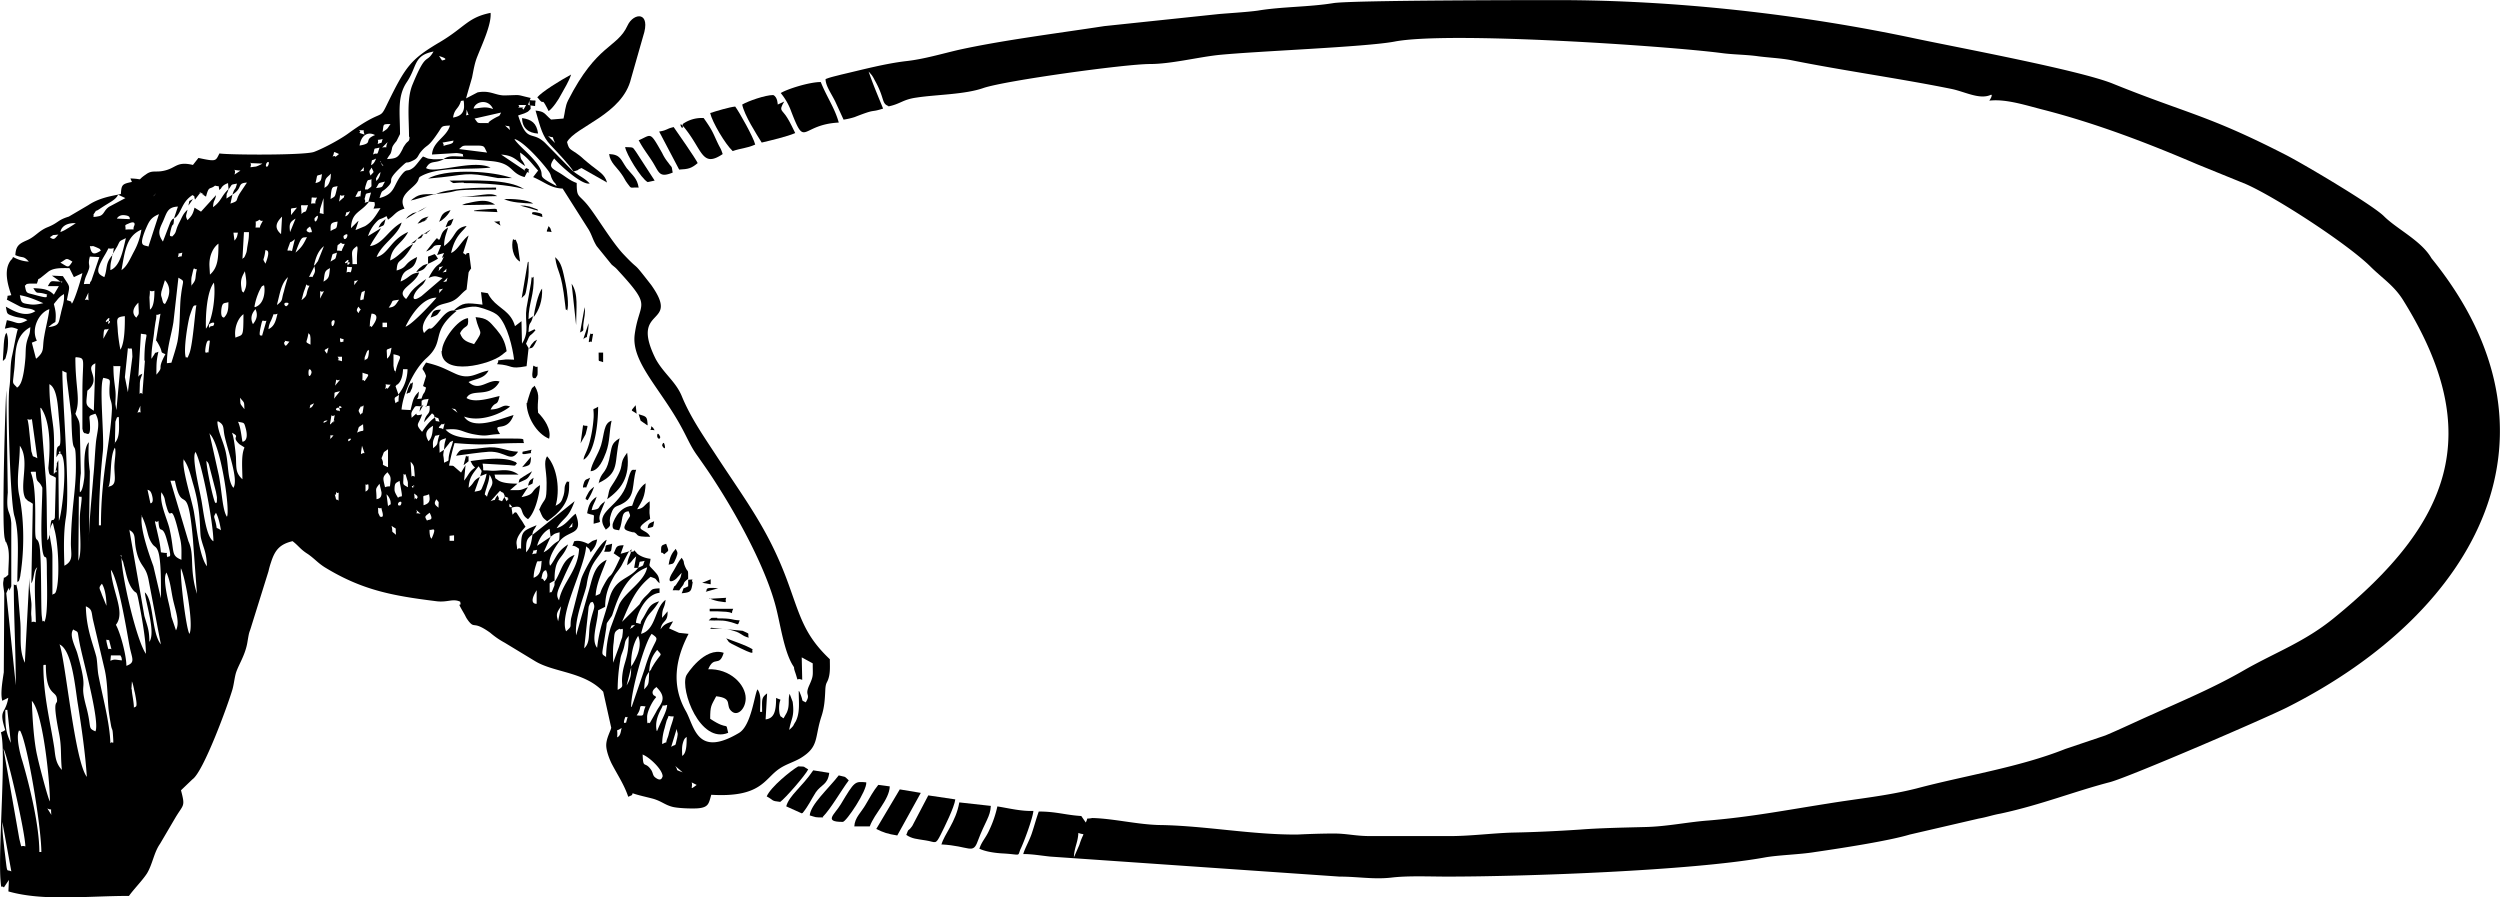 <svg id="图层_1" data-name="图层 1" xmlns="http://www.w3.org/2000/svg" viewBox="0 0 1958.7 703.14"><defs><style>.cls-1{fill-rule:evenodd;}</style></defs><g id="Layer_1"><path class="cls-1" d="M16.13,1242.68l7.05,38.8c-4.31-2.35-2.74,3.92-5.49-17.64C16.91,1255.61,16.13,1251.69,16.13,1242.68Zm35.27-10.59c4.31,2.36,2.35-2,3.14,5.1Zm504.81-20.38,3.92,2C553.86,1218.38,557.39,1215.63,556.21,1211.71Zm-12.93-12.93,5.88,5.09C542.1,1201.13,546.41,1203.09,543.28,1198.78Zm-25.87-9c5.1,1.57,16.07,11.76,16.07,17.25-.39.39-.78,4.7-5.88.78-2-1.56-1.57-3.52-3.13-5.88-5.1-7.44-6.28,0-6.67-12.15Zm-500.5-4.7c3.53,5.88,17.25,66.63,17.25,76.82-4.32-1.57-2.36,3.14-4.71-5.88l-12.54-71.33Zm531.86,5.88c0-3.13-.4-6.27.39-9.41,1.17-4.7,2.35-4.7,3.13-5.48C552.29,1181.53,552.29,1189,548.77,1190.94ZM29.06,1171c1.18,1.18.39-2,2.74,4.31,6.27,18.82,14.9,74.08,14.9,90.93H45.13c0-20.38-7.45-51.34-13.33-71.33-1.56-4.7-5.09-18.42-2.74-23.52Zm511.08,12.94,4.31-14.11c.79,4.7,1.18,2.35.4,7C542.89,1184.67,544.45,1181.14,540.14,1183.89Zm-42.33-7.45c.79-8.62-2-3.53,3.53-7.45C500.56,1172.13,500.56,1175.26,497.81,1176.44ZM18.48,1154.88h1.57l2.74,25.87C18.48,1171.74,18.48,1167,18.48,1154.88Zm20.77-7.05c9.41,10.19,14.5,68.59,14.11,78.78-1.57-2.35-9-31-9.8-35.28C40.82,1180,39.64,1160.76,39.25,1147.83Zm493.84,33.7a41.94,41.94,0,0,1,2-12.54c0-.39,1.57-5.88,1.57-5.88,2.74-5.48-.4-2.74,5.48-3.13-.78,4.31-2.35,7.44-3.13,11-.79,2.35-.79,3.53-1.57,5.49-2.74,7,1.18,2-3.92,5.09Zm-28.22-16.46c-.39-.78-2.74,2-1.18-3.13,1.57-3.92-1.17-.39,2.36-1.57l-1.18,4.31Zm23.91,6.27c-1.18-6.27.39-11,3.13-16.46,3.53-6.27-.78-2,5.1-3.92-.39,5.49-3.92,10.59-7.84,20.38Zm-15.68-12.15c5.09-7,0-7.83,7-7C517,1158.8,520.55,1160,513.1,1159.19Zm15.29-22.34c9.79,9.41,2.74,13.72,0,19.6l-5.1,9c-1.18-2-2,3.53-2-5.09,0-3.92,3.92-12.15,7.06-15.29-.4-.39-.79-1.56-1.18-1.17,0,.39-4.31-2.75,1.18-6.66Zm-411.14,2,.39-6.27c1.17,2.75,1.57,6.27,2.35,9,2.74,13.71.39,9.8-.78,11.75,0-5.09-2-12.93-1.57-14.5Zm-68.59-19.2h1.56c0,24.3,7.84,20,8.63,26.26,1.17,7.05-4.31-3.14,1.56,26.65,2.36,11.37,1.18,17.64,2.36,29.39-4.71-5.09-5.1-10.19-5.88-16.85-3.14-20.77-8.63-41.15-8.63-65.06Zm474.24,5.49c-.39,9.79,0,9.4-3.92,13.71C519.37,1133.33,519.37,1129.41,522.9,1125.1Zm-14.11-3.53c0,5.88-.39,9-3.53,14.11Zm-408-5.1.4-4.31h7.44c1.18,2.35.79,1.18,1.18,3.92C104.7,1115.69,104.31,1114.91,100.78,1116.47Zm422.12,8.63c.39-7.45,2-12.15,6.27-17.25,3.92,4.7,3.53,2.35-.78,8.62a42.57,42.57,0,0,0-2.75,4.31,6.67,6.67,0,0,0-1.17,2.36Zm-24.69,13.71a139.78,139.78,0,0,1,2-22.73c.39-3.92,1.56-5.49,2.74-9.41,1.57-5.87.39-5.09,3.92-9.79,0,18.42-3.92,19.59-5.1,31.74-.78,8.23,2,7.45-3.52,10.59Zm-437.4-35.27c10.19,4.31,12.54,35.67,14.5,47,2.74,17.25,5.88,38.8,7,56.83-9.8-12.93-16.85-93.28-21.55-104.25Zm38.8-3.92,2,7.84c-2.35-1.57-2,2-3.14-2.75-2-7.83,0-3.52,1.18-4.7Zm409.18,52.91c-.39-11.76,10.58-50.56,16.07-57.22,7.84,5.49,2,2-5.49,27.43l-10.19,29.79Zm0-31.35c-.39-9.41,1.57-18.42,5.49-24.3,3.13,7.44-.4,15.67-4.32,22.34l-1.56,2ZM494.68,1118c0-5.09-.39-10.58.39-15.68.78-7.44,0-8.62,4.7-11,1.57,2,3.53-3.92,2,6.66,0,0-2,5.49-2.35,7.06ZM71.39,1091.78c5.88,3.53,2.35-1.17,6.66,17.25,2.75,12.15,14.5,56,11,62.71-6.27-2.75-2.75-2.36-7.06-18.82-6.27-23.12,2.35-8.62-7-41.93-1.18-4.71-7.06-14.9-3.14-19.21Zm436.61-.39c2-3.92,0-2,3.92-3.14l-2.35,2.36c-.39,0-1.17.39-1.17.78Zm-56.43-5.88c-1.18-4.7-2-5.88,2.35-11.76Zm-370-11.76c5.09,2.35,4.31,4.31,5.49,10.19l9.4,40c2,9.41,2,19.2,2.75,29,.39,4.31,1.17,9,2,13.72s1.17,2,1.56,7.45c.79,11.36,0,3.92-2,7.05-.39-16.07-6.27-37.23-9.4-53.69-.79-4.71-.79-10.19-1.57-14.11-2.74-10.58-7.84-21.95-8.23-39.2ZM472,1106.67l3.52-32.53c2-5.48,2-2.74,3.14-3.92,2.74,4.71.39,4.71-2,16.86C475.08,1095.31,477,1102,472,1106.67Zm-37.24-45.46v10.58S427.66,1072.58,434.71,1061.21Zm-340.59-5.1c2.74,4.32,3.53,12.15,3.53,17.25l-3.53-8.62C92.55,1059.64,91,1059.64,94.12,1056.11Zm354.7-2.35c-.39,2.35.39,2.75-.78,5.1-2.35,6.27-1.57,2.74-3.14,4.31v-7.45l3.53-2ZM156.05,1044c3.52,7.06,10.19,44.69,6.66,51.35C160,1091,155.26,1050.63,156.05,1044Zm-11.37,3.14c3.53,8.23,3.53,14.5,5.49,22.73s5.09,16.86,2,22.73L148.6,1082c-.78-4.7-1.18-7-2.35-11.76-1.18-5.09-4.31-19.2-1.57-22.73Zm-43.5-2c5.88,7.45,12.54,48.6,14.5,59.18s5.09,13.33-2.35,16.07c0-8.23-4.71-25.87-8.23-32.14,7.83-9.79-3.14-26.26-3.92-43.5Zm339.41,8.62c-2.35-4.31-2.74,1.57-1.57-4.31.79-3.92,2.75-3.92,3.14-3.92,1.18,2.75,2,5.88-1.57,8.63Zm49,60c-4.7-3.53-3.92.39-.78-20,1.57-9-.39-4.7,3.53-10.58,1.57-2.35,1.17-1.18,2.35-4.7,4.31-13.33,11-29.4,26.65-35.28-2,11.37-17.64,19.6-22,29.4l-6.66,18a83.55,83.55,0,0,0-3.53,22.73Zm-57.22-62.32a31.41,31.41,0,0,1,1.18-7.84c2.35-7.84,1.17-3.92,5.09-5.48C438.24,1044.75,437.85,1049.45,432.36,1051.41Zm-323.74-17.64c.39.4.39.79.79,1.57a10.3,10.3,0,0,0,1.17,3.14c.39.78.79,3.53,1.18,4.31,1.57,6.27,2.74,12.93,6.66,18,2.74,3.53,2.74,0,4.31,7.84,2.35,11.75,5.88,31,5.88,42.33-7.45-10.59-19.6-62.71-19.2-77.22Zm405.66,9.8c2-6.66-.4-3.92,5.09-5.48C517.41,1042.79,519.37,1041.22,514.28,1043.57Zm0,0c-7.06,9.41-18.43,7.84-22.74,24.69-3.52,13.33-7.84,23.13-9.4,38-5.1-6.27.39-19.2.78-29.39l5.49-2.75c0-10.58,3.53-18,7.44-24.69,2.36-3.53,4.71-5.88,6.28-9.4l4.31-8.24a18.15,18.15,0,0,1,2.74-2.74c-1.18,5.88-2.74,5.49-3.53,12.54,4.31-3.13,3.14-3.52,7.06-7l-1.57,9h3.14Zm-79.18-14.11c-1.17,4.71.4,2-3.91,3.53C433.54,1028.29,430,1031,435.1,1029.46Zm-319.81-15.67c7,3.52,2.74,7.44,7,20.77,3.14,9,6.66,8.23,8.62,19.6l9.41,49.38c-7.45-9.41-5.49-34.49-12.54-40.76.78,9,8.62,31.35,3.53,38.8,0-9.41-1.57-12.15-3.92-20.38l-11.76-67.41Zm-59.58-5.49,1.18,5.09c2.74,9,4.31,34.1,2,45.86-1.18,5.88-2,3.92-3.53,5.49V1035c0-11.76-4.7-18.42,0-26.26Zm375.87,9c-1.18,7.06-1.57,10.19-5.1,14.11C426.48,1022.8,426.48,1021.23,431.58,1017.31Zm-65.06,1.18,3.52-.39v4.31h-3.52Zm79.17.78c3.13-2.35,2.35-2.35,7.05-3.52-.39,8.62.39,5.09-4.7,9.4-2.74,2.35-3.92,4.31-7.84,6.27Zm0,0-10.59,7.06c1.57-5.88,5.1-11,9.8-13.33Zm-93.28,1.57a5.4,5.4,0,0,1-.79-1.17c0,.39-.39-.79-.39-1.18a19.15,19.15,0,0,1-.39-4.7C352.8,1014.57,357.11,1010.26,352.41,1020.84Zm-214-14.11c.78,12.15,2.74,1.57,6.27,13.72,5.1,18,2.35,12.93.78,14.89-2-5.48,3.14-2.35-5.09-3.92a88.08,88.08,0,0,0-2-12.15C134.1,1000.07,135.67,1010.26,138.41,1006.73Zm182.64,3.92c4.7,3.53,2.75,0,3.53,7.06C319.88,1013.79,322.62,1016.92,321.05,1010.65Zm141.88-2.35c-.78,4.7.79,2.35-3.13,4.31Zm-337.85-5.88c5.1,9.8,4.32,16.46,8.23,21.95,2,3.13,3.14,2,4.71,5.88,2.74,7,2.35,27.82,2.35,37.23l-5.88-25.08c-1.18-3.53-11.37-29.79-9-40Zm58.4-2c2,3.53,3.14,9,3.92,13.72-5.09-3.53-2.35.78-4.31-6.66C181.91,1002.81,181.52,1004,183.48,1000.46Zm165.4,6.27c-2-3.53-2-3.13,2-6.27C354.76,1007.52,349.66,1005.16,348.88,1006.73Zm-8.62-8.62,3.52,3.13C336.34,1000.07,343,1002,340.26,998.11Zm-29.79-1.57c3.53,1.57,2-2,3.13,2.35,2,6.67-1.17,4.31-1.56,4.71C310.08,999.28,310.86,1002,310.47,996.54ZM75.7,1038.09l.39-50.56c2,2,3.14-4.31,1.18,11C75.7,1010.65,79.23,1030.25,75.7,1038.09Zm339.81-42.33c-2.75,1.56-2-2.75-2.35,1.17l.39-3.52Zm-97.2-.39L317.13,986a10.63,10.63,0,0,1,3.14,5.49C320.66,995.37,320.27,993,318.31,995.37Zm38-5.49c2.35,3.53,1.56.39,1.56,6.66C356.33,995,353.19,993.8,356.33,989.88Zm-28.22,4.7c-2.75,1.18-2.36-2.35-.4-2.74S328.5,994.19,328.11,994.58ZM140.76,984.39c3.53,5.49,2,4.7,3.92,11,4.31,15.28,2.74-9.41,10.58,24.69,1.57,6.27,1.18,10.58,1.18,17.24-8.62-3.53-5.1-5.88-9.41-24.69C145.07,1004.77,139.19,993,140.76,984.39Zm268.48,3.14,3.13,1.17c-2,5.88,2.75-3.53-1.17,2.75Zm-63.1,7.05c0-10.19-1.57-5.88,4.31-8.62C351.23,990.27,351.62,993,346.14,994.58Zm-7.06-9,2,1.56c.78,2,.39.79-.39,2.75-.39-.39-1.18-1.18-1.18-.79-.39,3.14-.39-2.74-.78-3.52Zm-209.29-3.14c.78.39,2.35,0,3.52,3.92,2,7.06-1.17,6.66-1.17,6.66l-2.35-11Zm179.5,7.06c0-8.63-1.56-6.67,2.36-11.76l1.56,6.66c.39,5.49-3.52,5.1-3.92,5.49ZM277.55,984c2.74,3.53,2-4.31,2,7-2-2-1.57.79-2.36-2.74-1.56-5.49.79,1.57.4-4.7Zm132.08,3.92-2,3.53c-5.88-2.36-.39.78-3.53-4.71-4.7,6.67.79,2-5.49,4.71l7.45-8.23c2.75,2.74,2-.4,3.92,4.7Zm-86.23-5.49c0-5.88,1.18-5.09,3.92-7,3.14,17.24,2,10.19-1.17,13.32C325,986.74,323.4,984.39,323.4,982.43ZM300.67,984v-5.88c1.57,1.57,2.35-2.35,2.35,2.74C303,983.22,300.67,983.61,300.67,984Zm37.23-5.1,1.57.79C334,978.51,339.47,983.22,337.9,978.9Zm-190.08-3.52h3.52c5.88,28.61,9.8-3.14,14.11,45.85l3.14,42.72c-6.27-20.38-1.57-30.18-6.66-41.15Zm182.64-5.49c2.35,2.74.39-3.53,2.74,4.31,1.18,3.53.39,2.74.79,6.27C328.89,977.73,330.46,978.9,330.46,969.89Zm-12.54-1.18c1.17,2,2.74,2.75,2.35,6.67-.79,7,.39,3.13-4.31,5.09C314.39,973.42,313.6,972.63,317.92,968.71Zm77.6,18.82c-1.18-2-2.35.78,0-6.67,1.18-4.31,1.57-3.92,2.35-10.19,5.1,8.63,0,8.23-2,17.25Zm-5.1-15.68,5.1-2a38,38,0,0,1-2.35,8.23c-2.35,5.49-1.18,4.7-7.06,5.88ZM38.86,968.32h3.53c.39,10.19,2,5.49,5.09,12.54,0,11-2.35,45.47,1.18,53.31,1.56,3.13,2.35-3.14,2.35,11.75,0,9.8,1.17,34.89-2,40-2.35-3.13-.79,4.71-2-4.7-.78-6.27,0-48.21-2-56-1.57-6.66-3.14,0-3.14-12.54,0-9.8.79-34.1-3.52-43.9ZM336,960.48c1.56,1.57,2.74,3.14,2.74,5.1,1.17,11.36,0,3.92-2,6.66Zm54.47,11.76c-6.27,3.53-3.92,4.31-9,8.62.39-8.23,3.53-11.36,7.84-16.85C392.38,969.11,392,966.36,390.42,972.24ZM176,959.7c.78,1.17,1.17.78,2,3.13L183.48,984l.79,4.31c0,7.45-.4,2.74-1.18,4.7C181.13,989.88,176,964.79,176,959.7Zm-18-1.18c3.92,4.71,5.88,13.33,7.44,18.82,6.67,21.94,5.1,36.84,6.27,42.72,2,8.62,4.32,10.58,4.71,22.34-5.88-7.84-7.84-28.61-10.19-42.72-1.57-9-10.19-35.67-7.84-41.55Zm155.2-.78c2.75-6.27.39-3.53,5.1-7.06v14.11C311.25,961.66,316.35,964,313.21,957.74Zm-145.8-5.1c5.49,9.8,14.11,56.83,14.11,70.16-6.27-3.53-8.23-27.83-9.8-34.1-.78-5.09-7.44-31.74-4.31-35.66Zm130.52-4.7,2,5.88C297.14,953,296.36,958.13,297.93,947.94ZM99.22,980.47c2.74-5.88.78-23.91,5.09-31,1.18,3.13-.39,10.19-.39,15.28,0,8.23,2.35,14.51-5.1,15.29Zm263-29.39,3.14-3.92c2.35-2.75.39-1.57,3.92-3.14-.78,3.92-1.57,4.7-2.74,9.41-2,7.84,1.17,5.09-4.32,7.84-.39-7.84-1.17-3.53,0-10.59Zm0,0-3.52,2.35c0-9.41-1.57-9.41,5.09-11.37-1.17,4.31-1.17,3.53-1.57,8.62Zm-74.85-8.23c0-.4,1.56-.4,1.56-.4h.39C289.7,942.85,286.17,946.37,287.35,942.85ZM178,938.14c9,6.27,16.85,60.75,14.1,65.46-3.52-5.1-3.91-19.6-6.27-32.14l-7.44-33.32Zm175.58,11.37c0-2.35-.39-3.92.39-6.27,2-4.71.4-2.35,4.71-3.92-2.75,7.45,0,6.66-5.1,10.58Zm-80.74-6.66c1.18-5.1-1.17-2.36,2.75-3.14l-1.18,1.57-.78.78a2.89,2.89,0,0,0-1.18,1.18ZM196,937.75c7.45,3.92-1.17,2.35,5.88,9l3.14,2s.78.4.78.79c-2.74,5.88-1.57,16.85-1.57,24.69-5.48-5.09-4.7-8.62-5.09-17.64C198.77,952.25,197.59,940.89,196,937.75ZM104.31,946l.39-16.85c2.36-6.66.79-2,2.75-3.92,0,7.84,1.17,16.46-3.53,20.77Zm245.74-1.57c-3.91-6.66-.78-9.4,3.53-12.15C353.19,936.57,353.19,941.28,350.05,944.41Zm-56-6.66c2-5.49,0-3.53,4.7-6.66C299.1,938.93,299.89,934.62,294,937.75Zm-109-9c5.1,2.74,3.92,4.7,5.1,11,2.35,11.37,11.36,34.88,7,41.15-4.31-5.09-3.92-17.24-5.49-25.47-1.56-9.8-6.66-17.64-7.05-26.26Zm175.59,2c1.17,2,3.13-3.92.78,4.31C359.46,933.05,355.54,935.79,360.64,930.7ZM46.31,918.15c10.19,14.51,5.87,45.47,5.87,47.43.79,7,1.18,4.31,5.88,7.44l-.78,31.36c-2,5.09-2.74-3.92-3.92,11,0,.79,0,2.75-.39,3.14-.79,3.13-.39,2-1.57,3.53-.78-18.42,0-34.89-1.57-52.52l-3.92-51Zm-7.06,8.63,4.31,31c-4.7-2.74-2.74.39-4.7-5.49l-2-19.2c-1.18-9.8-2.35-4.31,2.35-5.88Zm161.48,2.35c5.09,1.17,4.7,0,6.27,5.88,2.35,9.8-2.75,9.8-2.75,9.8C203.47,940.49,202.69,932.66,200.73,929.13Zm154-3.92c3.92,2,2.35-.39,3.92,3.92C354,928,356.72,929.91,354.76,925.21Zm-81.92,5.88L274,924c2,2.35,3.13-3.13,2,3.14-1.18,6.66,1.57-2-.78,2l-2,2Zm-4.7-1.18c-.39.39-.78-1.17,1.18-1.57C273.24,927.56,268.14,929.91,268.14,929.91Zm99.94-11.36c3.92,1.56,1.57-1.18,4.71,3.52ZM297.14,917c1.18,1.57,2.75-3.92,1.57,3.13-.78,4.31,0,.79-2,3.53C295.18,920.11,294.4,921.29,297.14,917Zm-172.84-.39c-.39,9.4,2,3.52-2.35,5.48Zm156,3.92c-4.7,0-2.35-2.75-.78-2.36,5.88,1.18-1.18-3.92.78.79,0,.39.78,2,0,2Zm-23.52-1.57c1.18-4.31-.39-2,3.53-4.31C258.34,919.33,257.56,917.37,256.77,918.94ZM53,899.73c6.27,3.14,6.66,18,7.44,26.26,3.53,36.06-1.95,12.15-1.95,31L60,954.6c5.1-3.13-2.74-2.35,2-.39,5.88,5.1.79,48.21-1.57,52.52L60,959.31c-2.35,4.7-.39.78-1.56,5.88-2.36,9.79,3.52-3.53-2,5.09,0-10.19.78-27-.4-36.84C54.54,920.9,53,914.23,53,899.73ZM202.3,910.32c3.91,4.7,3.13,2.74,3.52,9C201.51,913.84,203.08,916.19,202.3,910.32ZM347.7,917l3.14-.39c.78,7.83-2.74,5.09-4.31,12.93l6.27-7c2.35,2.35,1.17,0,2,3.52-3.92,2.35-8.23,8.63-9.8,11-5.88-6.67-2.74-5.1,0-13.72-8.62,2.74-.39-4.31-8.23,2.74,0-2.74-.78-3.13.78-5.88,2.75-4.31,1.57-3.13,7.06-3.13v-4.31c2.35-1.57,2-.79,5.48-1.57-1.17,4.31-.78,2.74-1.95,6.66Zm-20.77-9c-1.18,8.63,1.18,3.14-2.74,6.67C322.62,909.14,323.8,910.71,326.93,908Zm-232-13.32c7.44,1.57,5.09,1.17,5.09,10.19,0,8.23,2,7,2,14.11-1.18,27-8.62,51.34-8.62,91.32H91.77a563,563,0,0,1,3.14-58c1.17-12.15-3.14-51.73.39-57.61ZM276,911.1c1.17-5.88-1.57-4.31,4.7-5.88Zm-212.82-22c4.7,3.14,2.74-1.18,3.53,7.06l3.52,28.21c.79,41.16,3.53,11,3.53,40.37,0,18.43-3.53,32.14-3.92,59.58,0,8.62,2.35,13.72-5.09,17.64-.4-12.15-.79-25.87,1.17-37.63C69.43,983.22,63.16,913.45,63.16,889.15Zm40.37-3.53h5.09l-3.13,34.49c-.39-2-.39-2.35-.79-4.7,0-3.53.4-6.66,0-10.58-.78-7.06-1.56-10.58-1.56-19.6Zm-29.79-7c8.23.78,5.1.78,5.1,28.22v27.83c.78,3.13.39,2,1.56,3.52,2-.39,5.1,4.31,4.31-7.84-.39-6.27-1.56-5.48,4.32-7.44,4.31,7,1.17,14.5.39,22.73s-1.18,18.81-2,26.26c-1.18,15.68-3.53,37.23-3.53,51.34l.78-55.26a110.91,110.91,0,0,1-.78-22.73c-3.13,3.13-3.53,11.76-3.53,18,0,3.92.4,8.23-.39,12.15-1.17,9-3.13,9-3.13,9a92.83,92.83,0,0,1,.78-14.89L76.88,937c0-9-.79-8.23-3.53-14.11,4.31-11,0-20,0-43.9ZM316,903.65c2-5.48-2.36-3.53,4.31-3.53C316,906.4,319.09,900.91,316,903.65Zm-39.2-2.74c2-8.62-.78-2.74,3.92-4.7Zm21.56-10.19c4.7,2,6.27,0,1.57,6.66C297.54,894.25,298.32,901.3,298.32,890.72ZM326.54,908l-2.35-6.66c.39-.39,1.17-1.57,1.17-1.18,0,0,4.31-2,4.71-12.15h3.52a32.11,32.11,0,0,1-7,19.6ZM112.15,894.25l2.35-22.74c3.14,1.57,3.14-3.13,3.53,6.67L114.5,906ZM256,890.72c0-5.1,2.74-1.57,2.35,0C258,892.68,256,895.42,256,890.72ZM89,883.27l-1.18,37.24c-7.45-4.71-5.88-4.71-5.09-15.68,12.15-9.8-3.53-17.64,6.66-21.56Zm10.58-27-4.31,7.84C95.69,853.48,96.08,858.19,99.61,856.23Zm225,34.1c-1.57-2.36-1.18.39-2-5.1v-9c9,2,3.92,1.56,1.57,14.11Zm-45.86-12.15h3.53v3.52C275.2,879.74,281.86,882.1,278.72,878.18Zm21.17,3.52c.39-2.74-.39-2,.78-4.7,2-5.49,1.57-2.74,2.74-4.31-.39,9.8-2.35,6.27-3.52,8.62Zm-28.22-10.58-1.18,4.7C267.75,872.3,268.14,873.47,271.67,871.12Zm45.85,8.62c0-9-1.56-6.27,3.53-8.62C320.27,875.43,320.27,877.39,317.52,879.74ZM177.6,875c-1.17-1.17-3.52,3.14-2-5.49,1.18-5.48,2.36-3.52,3.14-3.92ZM256,859.76c1.18,1.56,1.18.39,1.57,3.91v5.1c-5.1-2.74-2.75-.78-1.57-9.41Zm-19.2,7.44c2.74-2-3.14-2,4.31-.78C239.14,868.38,238,871.91,236.79,867.2Zm43.89-3.53c4.31,1.57,2.35-.39,2.75,2.75C281.47,866.42,280.68,868.38,280.68,863.67ZM127.83,881.31l-2,26.26c-2.35-3.53-2.35,5.1-2-7.05,0-4.71.78-5.1,2-9-3.53,2-.79-.39-3.14,2.35l2-33.7c7.84,1.57,2.75-3.14,2.75,21.16Zm-19.21-8.62a139.74,139.74,0,0,1-2-14.11c-.39-9.8-2.35-11.37,5.49-12.15C112.15,853.09,112.15,867.2,108.62,872.69ZM27.88,902.48c-4.31-4.31-3.52-2.75-2.74-11.37,2-13.33-1.18-28.22,12.93-36.06-.39,6.67-1.17,5.49-2.74,11.37-1.17,4.7-.78,8.62-1.17,13.32s-1.57,16.47-4.32,20.38c-1.17,2-1.56,1.57-2.74,2.75Zm170.89-39.2c-1.18-7,1.57-14.89,6.27-18.42C205,863.67,204.65,860.54,198.77,863.28ZM314,851.52h3.52v3.53H314ZM178.39,852.7c0-.39,5.48-3.13,3.13,1.18l-1.17.39c-2.35-.39-2.35,3.92-2.35-1.18ZM274,851.52c0-1.95,3.13-3.13,2.35,0C276,853.88,274,856.23,274,851.52Zm-54.48,10.2c-.78-.79-2.74,1.95-1.18-5.88,2-9,1.18-4.71,4.71-5.88l-3.53,12.15ZM97.26,850.35c0-.39,3.92-5.1,2.35-.39-2.35,5.88,3.53-.79-.79.39C97.65,850.74,97.26,851.92,97.26,850.35Zm39.58,15.28c6.67,10.59,1.57,8.24,7.06,10.59-7.45,13.71-.39,8.23-7.06,16.07,0-9.41,0-10.59,1.57-18-5.1,2.35-.39-1.57-4.7,4.31,0,.39-.4.78-.79,1.17,0-7.44,1.18-12.93,2-19.59.39-3.92.79-6.27,1.18-9,2-9.4-1.57-3.92,3.92-6.66l-3.53,21.16Zm168.53-10.58c-1.56-2.74-1.56,3.14-1.17-4.31,0-.39.78-4.31,1.17-6.27C305.37,844.47,314,844.08,305.37,855.05Zm-80.73,1.57a16.51,16.51,0,0,1,2-6.66c3.52-8.23.39-3.53,5.09-5.49C230.51,849.17,229.73,854.27,224.64,856.62ZM122.73,835.85c.39,11,.79,7.84-1.57,11.76C121.16,847.61,114.89,843.29,122.73,835.85Zm89.76,16.85c-2-3.92-1.57-7.84,2-11.76C216.4,845.25,215.62,848.78,212.49,852.7ZM42.39,879.35,39.25,867.2l3.92-1.57c-4.7-9.4,1.57-21.94,9.8-24.69-.79,7.06-2.75,13.72-3.92,20.78-2,10.58.78,11.75-6.27,18Zm252.79-35.27a5.58,5.58,0,0,1-.78-1.18s-1.57-.78.78-3.92C297.93,843.29,297.14,839.37,295.18,844.08Zm-105.43,3.53c-.39-.4-2.74.39-2-6.67.79-5.88,2.36-4.31,5.49-5.48C193.28,840.94,192.89,844.47,189.75,847.61ZM160,879c-2.36-5.09,1.56-28.61,3.13-33.31,3.14-9.41,2.75-7.06,5.1-7.84-.79,1.17-2.75,30.57-5.49,37.62C160.36,881.7,161.53,877.39,160,879Zm78.78-40.37c-1.18.39-3.14-2.74,0-2.74S239.53,838.2,238.75,838.59Zm-107,2.74c0-1.56-.39-9-.39-9.79,1.17-9-1.57-3.14,3.91-5.1C135.27,831.93,134.88,839.37,131.75,841.33Zm187-1.56c4.7-6.27.39-5.1,8.23-6.27C324.19,837.42,323.8,839.37,318.7,839.77ZM52.18,855.05l2.36-2a21.9,21.9,0,0,1,3.13-2c.79-6.66,0-9.4-1.17-14.11l1.56-2c.79-.78,1.18-1.56,2.35-2.74,2.36-2.35,2-1.57,3.92-3.14.79,5.49-1.56,11-2.35,15.29C60,851.92,61.2,853.88,52.18,855.05ZM29.84,830c6.67,1.17,12.15,3.53,18.42,6.27-3.91.78-7,1.57-11.36.78C31,836.24,31,835.85,29.84,830ZM332,854.66c4.31-9,13.32-22.73,24.3-22.73C355.93,832.71,337.51,853.09,332,854.66Zm-31.75-28.22-1.18,7.06c-1.17-.79-3.52,3.13-2-3.53C297.93,826.44,297.54,828,300.28,826.44ZM175.64,856.23c-.39-10.58.79-29.4,6.27-36.06C183.48,830.36,180.74,850,175.64,856.23ZM83.54,828c-.39,11,2,3.92-2.74,5.88ZM265,832.71c.79-10.19-1.56-3.92,3.14-5.88Zm-58.79-21.16c1.18,7.05,2,11.36-1.17,16.46-.79-1.18-1.18,0-1.57-3.53-1.17-7.05.78-9.41,2.74-13.32ZM358.29,828.4c.78-4.7-1.18-2,3.13-3.53ZM213.66,839a46.67,46.67,0,0,1,2.74-9.8,32.94,32.94,0,0,1,1.57-3.52c2-3.92,1.57-2.35,3.14-3.53.78,1.57,1.57,14.5-7.06,17.24Zm-65.06,43.9-3.53.39c0-12.54,3.53-21.95,5.1-32.14l3.92-34.88c5.48,3.53,3.52.78,2,14.11-1.18,8.62-.39,23.12-2.75,36.06C152.13,871.91,150.17,877.78,148.6,882.88Zm101.9-49c.79-2.35,1.18-4.71,2-7.06,3.53-9,0-3.92,4.31-4.31C253.25,829.18,256.38,829.58,250.5,833.89ZM365,816.25c-1.57,4.31.39,2.35-3.53,3.53Zm-73.29,5.88c.78-5.1-1.18-2.35,3.13-3.92ZM231.3,837.42c2.35-8.63,3.13-16.47,8.62-21.56-1.17,3.92-2.35,7.45-3.13,11-2.36,7.45-.4,6.67-5.1,10.59Zm-87.79-19.21c5.09,5.49,3.91,12.54,0,18.81-1.18-1.17-1.18.4-2.36-4.7-.78-2.35-.78-2.35-.39-5.1Zm117.18-11.37c0,2.75,1.18,3.53-.39,6.67-2.35,4.31,0,1.17-3.92,2.35l4.31-8.62ZM63.16,819.39c-9.41,0-8.23-2-11.37,3.52h8.62l-3.91,6.67c-4.32-4.31-8.24-4.71-16.07-5.1,3.52,5.88,2,2,11,5.1-2,1.17,3.53,3.92-10.58,0-5.88-1.57-5.88-.79-7.06-7.06,2-1.17,0-1.17,3.53-1.57h5.88c2-5.48,0-2.35,3.14-4.7l5.87-4.7c4.32-3.14,10.19-2.75,16.47-2.75l3.52,7.06,6.67-3.14c-.79,3.92-5.88,20.78-8.23,23.91-1.18-2,.78-1.17-3.92-2.74,2.35-12.54,3.13-9-3.14-18.82l-8.62-.39,7.84,5.49Zm301-10.19c-.78,4.31.79,1.56-3.13,3.13Zm-96.41,10.19c1.17-7.06.39-8.23,5.09-10.59C272.06,815.47,272.45,816.64,267.75,819.39Zm-103.47,3.52c0-3.13-.39-5.48.39-8.23,2-9,1.18-4.31,3.92-5.09-2,7.84.39,7.44-4.7,13.32Zm121.5-10.58c1.17-6.27-1.18-4.31,4.31-4.31C288.91,815.07,288.91,810.37,285.78,812.33Zm72.11-1.17c1.57-5.49-1.17-2,3.53-3.92Zm-73.29-6.67c0-.39,3.92-4.31,2.35-.39-2.35,5.1,4.71-1.18-.78.39C285.39,804.88,284.6,805.28,284.6,804.49Zm-223,0c5.1-2.74,3.92-4.31,9.41-.78C67.47,809.2,67.86,808,61.59,804.49Zm117.19,9.41-.39-6.66c-.39-7.84,2.74-14.51,7.05-17.64C185.44,801,185.05,808.41,178.78,813.9ZM80,821.35c1.18-6.28,2-6.28,3.53-10.59,2-5.09-.78-3.52,1.17-11l7.45.39L85.89,818.6c-3.53,4.31,2.74,2-6.27,2.75Zm193.23-17.64c2.35-7.84.39-5.1,5.09-7.06C276.76,802.92,277.94,800.57,273.24,803.71Zm-51,1.57c-2.74-5.1-1.17-.79,0-10.59C222.68,795.09,227,793.52,222.28,805.28Zm-65.06-8.63c-1.17,4.71.79,2-3.52,3.53C155.26,795.87,152.13,798.22,157.22,796.65Zm-54.48,1.57c-6.27,7.06-3.92,10.58-6.66,17.64-5.49-2.74-7.45-4.31.78-18,4.32-7.45.4-3.14,6.67-4.7Zm157.56,8.62c1.57-7.05,3.53-11.75,7.84-15.28l-4.7,11.76c-2.75,3.52-1.18,2-3.53,3.92ZM84.71,791.56c3.53.39.79-.79,4.71.78,4.7,2,2.74,1.57,3.92,2.75C87.85,798.61,85.89,798.22,84.71,791.56ZM294,805.67h-3.53c0-9.41-2-10.19,3.53-14.11C295.18,793.91,293.62,794.69,294,805.67Zm-15.68-10.58c.78-5.88-.39-3.14,3.14-6.27,2,2.74,4.31-1.57,1.56,3.91-2,3.92.4,2.36-4.31,2.36Zm-35.27.39c-3.14-1.57-4.71,2-2.36-4.31,2-5.1-.78-.4,4.71-5.1C245,787.25,243.06,795.48,243.06,795.48Zm-38.81,6.27,1.18-21.17h3.92c0,5.1-.39,6.28-1.18,11-.39,2-.39,4.31-1.17,5.88-1.57,4.31-2,3.13-3.14,3.92Zm-101.9-3.53,3.92-6.66c2.35-4.7,1.18-3.53,6.66-6.27-2.35,10.19-4.7,22.34-12.15,25.08C100.78,803.32,101.57,804.1,102.35,798.22Zm181.08-14.5c0-.39,4.31-3.53,2.74.78C285.78,785.68,283.43,787.64,283.43,783.72ZM245.8,796.65c5.1-14.11,5.1-11.36,9-12.15C252.07,790,250.9,792.34,245.8,796.65ZM198,787.25,197.2,781h3.53C199.94,784.11,200.34,784.5,198,787.25Zm-88.57,23.51c2.74-15.67,3.92-27,15.67-32.14a52.5,52.5,0,0,1-5.87,17.25c-3.14,5.88-5.49,11.76-9.8,14.5Zm-56-26.26c4.31-2.35,0-1.17,6.66-2C57.67,784.9,56.89,787.64,53.36,784.5Zm203.81-8.23c3.13,6.67,0,3.53-.4,4.71C256.38,780.58,251.68,779.8,257.17,776.27Zm-22.74,5.88c-5.88-5.09-3.52-9.4.79-13.72Zm-121.89-3.53c.39-3.52-1.57-3.13,2.35-4.7,5.88-2.74,4.71,1.18,4.71,1.18C117.25,780.19,122.34,777.84,112.54,778.62Zm160.7,1.18c0-5.49-.4-6.66,5.48-7.45C277.94,779.41,277.94,776.67,273.24,779.8Zm-31.75.78c-.79-6.27-.39-7.83,4.31-10.58Zm-179.9,0s.39-7.44,12.15-7.05c-.39.39-.78,0-1.18.78l-4.31,2.75C65.51,778.62,65.51,779,61.59,780.58Zm152.86-3.52c.78-7.84-1.57-2.75,3.13-6.27,2,2.74,3.92-1.57,1.18,3.52C216.8,778.23,219.54,776.67,214.45,777.06ZM260.69,770c0-.39,3.92-4.7,2.36,0C262.26,772.35,260.69,773.53,260.69,770ZM131,792c-4.31-1.57-8.23.39-2.74-13.33,2.74-6.27,3.92-9.4,10.58-12.15L130.57,792Zm-14.89-21.56L105.88,770s1.18-2.74,5.09-2.74C116.85,767.65,115.68,769.61,116.07,770.39Zm168.53-2c2.35-6.27-1.17-1.56,3.92-4.31C286.56,768.83,285,767.65,284.6,768.43Zm-16.85-14.11v12.15c-4.31-1.56-2.75.79-2.75-3.91l2.75-8.63ZM250.5,766.47c0-9.4-2.35-6.27,5.1-7.05C253.25,767.65,254,762.56,250.5,766.47Zm-8.23.79c.39-6.66-1.57-4.7,4.71-5.88ZM150.17,770c-.39.39-.79,0-2.35,2.75L141.94,788c-4.31-6.27-3.14-9,0-15.68,3.13-7.05,3.52-11.36,11.76-11.75l-3.14,9.4Zm144.62,2-5.49,5.49c.4-12.93,7.84-12.15,14.11-20.77l4.32.39c.39,2.74.39,2-.79,5.09l5.49-.39c-3.53,5.49-6.27,10.58-12.15,14.11L292.83,779l2.35-7.06ZM106.66,751.19l5.88,2.74L100,760.6c-4.31,2.74-3.92,6.27-7.84,7.44-7.45,1.57-3.53-.39-4.7-1.17,3.92-5.49,0-1.18,4.7-4.31,8.62-5.88,12.94-7.06,14.9-11.76Zm196.75,5.49c-6.27,1.56-1.56,1.17-3.52-2,1.56-5.1,0-3.92,5.09-5.1l-2,7.06Zm-23.51,0c2-9-1.18-3.14,4.31-5.1-1.18,3.14.78.79-1.18,2.35ZM258,758.24c1.18-6.66-1.18-4.31,4.7-4.7C259.13,760.2,264.61,757.46,258,758.24Zm39.19-10.58c-.78,8.62-.39,3.14-2.35,5.49-.78-1.18-3.53,2-.78-2.74,1.57-3.14-.39-.79,3.13-2.36Zm-162.65,4.71s3.53-3.92,1.18-1.18C134.49,752.76,134.49,752.37,134.49,752.37Zm138.75,2.35c.78-11.37,1.56-9,5.48-10.19C276.37,753.93,277.55,752,273.24,754.72ZM150.56,770c2-2,.39.79,3.53-3.53,3.13-5.09,4.31-10.58,11-14.89,2.35,1.57.79-.39,2,3.53l3.92-5.1c8.62,3.92-5.49-3.92,1.57.79l3.13,2c2.36-9,2.75-5.1,7.06-8.63,4.7,1.18,2-.78,3.53,3.53a5.61,5.61,0,0,0,.78-1.17c.39,1.17,0-2.36,5.88-4.32l.39,4.71c-5.88,5.49-5.49,9.4-12.15,14.11.39-6.27,1.57-4.31,2.35-9.41l-11.76,12.94-5.09-3.14c-1.18,5.09-2.35,6.66-5.49,9.8-2-3.53-.78-3.92,0-8.23-3.53,3.52-3.53,4.31-6.27,9.8-3.92,7.44-1.57,7.44-5.88,11.36-.78-1.17-2.74,1.57-.78-5.88,1.57-6.27,2-.39,2.35-8.62Zm151.68-22.73c-.79-.78-3.14,2-1.18-3.92,1.57-5.09,1.57-2.74,4.31-4.31C305,746.49,306.55,743.74,302.24,747.27Zm-105.82,3.92c-1.57,1.18-3.14,2-4.71,3.13.39-6.27-.39-1.17,1.57-7.05,3.53-4.7,1.18-3.53,6.66-4.7C198.38,748.84,198.38,744.92,196.42,751.19Zm112.48-5.1c3.14-4.7.79-3.52,7.06-5.09C313.21,745.31,315.17,745.31,308.9,746.09Zm-40.37,0c.39-8.23.79-7.05,5.1-11.36-.39,3.13,0,3.53-1.18,6.66C270.88,745.31,269.32,744.92,268.53,746.09Zm-72.11,5.1c8.62-5.49,3.13-9,11.36-9.41L202.3,750c-3.92,6.27-.4,5.88-7.45,8.23ZM308.9,740.61c.39-2.75-.78-.79,1.18-4.31a9,9,0,0,1,2.35-2.75C311.65,739.43,308.9,740.22,308.9,740.61Zm-47.42,1.56c2-7.83,0-5.09,5.09-7C265.79,739.43,266.57,741,261.48,742.17Zm43.11-5.87c-1.57-4.32-.78-3.14.78-6.28C307.73,734.73,307.33,732.77,304.59,736.3Zm-5.09-6.67c-.79,4.71,1.17,2.35-3.14,3.53ZM198,735.51c2-5.49-3.92-3.53,4.71-3.13Zm24.7-7.44c0-2.36,3.13-3.92,2-.4C223.85,730.42,222.28,729.24,222.68,728.07ZM312,724.93l2.74,3.92a5.05,5.05,0,0,1-1.18-.78l-1.17-3.14ZM210.13,726.5l9.8.39a27,27,0,0,1-5.09,2.35c-7.45.78-2.75,1.18-4.31-3.13ZM305,728.07c1.18-5.49-.39-2.75,3.92-5.1C307.33,727.67,305,728.07,305,728.07Zm203.81,302.18-8.23,2.35,2.35-6.66c-6.66,0-5.49,2-7.84,6.27l5.1,3.52c-10.19,22-5.49,7.45-13.72,23.13-3.14,6.27-.39,4.31-5.49,6.66.39-9.41,5.49-19.6,8.62-28.22-10.58,5.1-11,14.9-14.89,27.44l-9,31.74c-1.57-13.32,7.05-32.53,8.23-39.58,3.13-21.56,11.75-20.38,15.67-35.28-5.48,2.36-18.42,25.09-20,31l-7.84,30.57c-1.18,7.45,1.17,5.49-3.92,10.19-5.88-13.33,14.5-49.39,15.67-66.63l2.36,2,.39.78.78,2c3.14-3.92,4.31-5.48,5.1-10.19-5.1,1.57-2.75.79-7.06,3.53-3.13-1.57-7.44-3.14-11-2-2,6.66-2.35.78,3.92,5.88-.79,17.24-13.33,26.65-15.68,40.37-3.14-4.7-.78-7.84,3.53-17.64,2.35-5.49,5.88-12.54,8.62-18-9.8,3.53-10.19,12.94-15.68,21.17-.39-20,5.88-16.46,10.58-29.4-8.23,5.49-8.62,9-12.93,15.29L445.3,1042c-2.36-5.1,3.91-14.51,7.05-18.82,7.45-9.8,19.6-4.31,12.93-22-5.09,3.92-7.83,9.41-14.89,11.37,5.88-9,9-7.05,14.11-21.16l-33.31,26.65c1.17-5.1,1.17-3.14,3.52-7.84-11,4.7-12.15,4.31-12.15,18.42-4.31-1.57-2.35,4.31-3.52-3.53-.79-5.48,4.7-11,7-13.72-1.18-1.56-2-3.52-3.53-5.48l-3.52-5.49c-1.57-.39-.79-.78-3.14,1.57l-.78-5.49c11.36-3.13,5.09,4.31,12.93,9,5.1-4.71,8.62-17.25,9.41-26.66-8.23,5.1-3.14,7.06-14.51,9.41l4.32-6.66c.39-.39.39-.79.78-1.18-7.05,2.75-4.7,2.35-14.11,2.35l5.88-5.09c-5.49,0-12.15-.39-15.29-2.75s-1.56-.39-2.74-4.31H420.6c-8.23-5.88-15.28-2.35-22.34-3.13-7.84-.79-4.31,1.57-5.88-5.49l20.78,1.18c7,.78,3.52.39,6.27-1.18-2.35-1.57,2,0-3.14-2-9.4-3.53-24.69-1.17-33.31,0,1.57,3.14,1.57,3.14,3.52,5.1-5.09,3.52-4.7,5.48-8.62,10.19l1.18-12.15-3.53,5.88-5.88-5.1c-2.74-.78.79,0-3.53-.39,1.18-5.88,2.75-12.54,4.32-17.64,29,2.35,24.69,0,54.47,0-2-3.53,3.92-3.53-14.11-3.53H393.17c-12.15,0-23.91-.39-29.79-7.05,11.76-1.18,11.76,1.57,21.17,3.53,12.15,2.35,10.58.39,21.55,0-7.05-11,5.1.39,10.58-14.9-9.79,2.75-31.74,12.54-38.8,1.18,12.94,4.7,29.4-2.35,36.06-7.84-6.27-2.35-5.88,2-15.29,2.35,3.92-7.45,5.1-1.57,7.06-10.58-5.88,1.18-19.21,5.88-25.87,1.57,3.92-8.23,18.42.78,25.87-12.94-8.62-2.74-15.68,8.63-24.3.4,5.49-2.75,12.15-2.36,15.68-9-9.41,1.57-14.5,7.84-26.26,2.35-8.63-3.92-11.37-5.88-22.73-8.62-4.71,7.45-2.36,3.14,0,10.58l-2.36,7.84.79.39,1.57.79c-1.57,6.27-1.57,2.35-3.53,8.62l-3.53.39c1.57-2.74.78-2,1.57-5.88-4.71,4.31-4.71,7.06-6.66,14.5l-7.06-.39c1.18-12.93,9.8-31.35,19.21-40,15.67-13.71,2.74-20,23.9-37.23-5.09-1.57-8.62,1.57-12.54,6.27-11.76,14.11-5.09,2.35-12.93,11-4.71-8.63,9-20,10.19-20.78,3.53-2.35,8.62-2.35,12.93-4.7s5.88-5.49,10.19-8.62l1.57-13.33a14.93,14.93,0,0,1,2-3.13l-1.57-12.15c-4.7,0,0,3.13-4.7,0l4.31-13.72c-5.49,3.92-8.23,11.36-13.72,13.72,3.14-14.11,9.41-16.86,12.15-21.17-10.19,1.57-7.84,8.62-17.64,15.68,0-6.66,2-10.19,3.14-14.5-5.09,3.13-4.7,4.7-6.66,9.4-3.92.79,2-6.66-10.58,9.41,8.23-3.14,3.13-5.1,11.75-5.1l-3.13,7.84,5.48-1.56c-4.31,9,1.57-1.18-1.17,5.09-2.35,5.49-4.31,1.57-11,14.5,5.49-2.35,5.88-1.17,11,0l-16.46,14.11c-9,6.27-6.67-1.17-3.14-5.09,3.92-4.31,3.92-2.75,6.67-8.23a103.64,103.64,0,0,0-9,7.05c-4.31,4.31-3.13,3.92-6.66,8.62-9-7.44,7.05-11,10.19-20.77-7.45.79-7.06,3.92-14.5,7.06,2.35-13.33,10.19-5.49,12.93-19.21-11.37,5.49-6.66,7.84-16.07,10.58.78-11,3.14-3.13,12.93-20.77-8.23,4.31-11,9.8-18,12.93,1.17-11.36,9-12.54,14.11-22.34-14.11,6.28-15.29,17.25-24.7,19.6,3.92-10.19,16.86-16.85,19.6-27C318.31,779,314.39,790,304.2,791.56c2.74-5.49,6.27-9.8,8.62-14.11l-10.19,6.27a30.67,30.67,0,0,1,5.1-9.41c4.7-5.48,3.52-2.74,9.4-6.27l1.18,2.75c5.49-3.53,5.49-6.27,12.93-8.63-5.88-10.58,6.66-15.28,10.19-21.16,1.18-2,.39-1.57,1.57-3.53,13.72-8.62,38.41-5.49,55.65-7.45-13.71-6.66-43.11,5.1-50.55.4,3.52-6.67,6.66-3.14,14.1-7.06,14.11-.39,23.91.39,36.85,1.57,17.63,1.57,14.5,9.41,26.26,12.54l2-3.92-20.38-13.72c10.19.79,11.36,4.32,18.81,9-2.75-6.66-3.53-3.14-3.92-10.58,6.27,4.31,9,8.62,14.11,14.11L432,737.47c9.8,4.31,13.72,8.62,23.12,9l20.38,32.13c2.75,4.71,3.14,7.84,6.28,12.94l11.75,14.5c2.75,2.35,2.75,2,5.49,5.1,27,29.39,16.07,23.12,12.54,49.77-2.74,21.56,20.38,42.33,36.84,72.9,4.71,8.62,7.06,14.89,12.55,22.34,5.48,7.84,9.4,13.33,14.89,22,16.85,26.26,39.58,67.41,47,98.77,3.14,12.93,5.88,31.35,12.15,42.33,2.75,4.31.39.78,2.35,6.27,3.14,9.4,0,3.52,5.49,5.88l-.39-17.64,8.62,4.7c0,9.8.78,9.41-2.74,17.25-3.92,8.62,1.57,6.27-2.75,13.32-4.31-2.35-1.17.4-4.7-7.84,0-.39-.39-.78-.78-1.17,0,9,1.17,16.85-2.35,23.91a28.44,28.44,0,0,0-2,3.52,23.42,23.42,0,0,1-3.14,3.14c1.57-9,4.31-10.19,2.74-22l-2.35-6.27c-1.57,4.31.39,9-2.35,14.89l-2,3.53c0,.39-.78.79-.78.79-2-2.36-1.57,0-2.75-3.53a26,26,0,0,1-.39-5.49c.39-7.84,3.14-4.31-2.35-7,0,10.58-1.57,16.07-8.23,16.85l1.17-20.38c-4.7,3.53-3.91,4.7-3.91,14.5h-1.57c0-7.84,1.17-12.93-2-17.64-2.35,3.14-4.71,28.22-14.5,34.1-32.93,19.6-34.89-4.7-41.55-16.85-11.76-20.38-8.23-41.15,2-60.75l-7.45-.79-7.83-3.52,3.13-5.49c-5.49,1.57-7.45,2.74-9.8,6.27,1.18-7.45,5.88-5.09,5.49-14.11l-4.31,5.1c0-8.63,2-6.67,2.74-14.11-8.62,6.27-7.44,23.51-19.2,26.65,4.31-17.64,7.44-14.11,14.11-25.48-8.23,2.35-8.23,6.27-12.94,13.72-3.52,5.1,1.18,4.31-5.09,3.14-.39-3.53,6.27-22.34,18.42-23.52v-3.53c-7.06.39-5.49.79-9.41,4.71-2.74,2.74-3.92,3.52-6.27,7.83l-13.72,13.72c6.27-14.89,10.59-25.87,22.34-35.27,5.88,2,2.75,1.17,7.06,5.09-.39-5.88-1.57-6.66-4.31-9.8-5.1-5.48-3.53-2.74-2.75-9.4-6.66-.79-10.58-3.92-11-4.71,0,0-.39-.78-.78-.78a5.83,5.83,0,0,0-.79-1.17c-1.57,2-.78.39-3.53,1.56ZM274.8,721.4c2.35-3.53-.78-4.7,5.1-2C274.8,723.75,278.72,719.83,274.8,721.4Zm31.75-1.57c2-6.27-.39-3.91,5.1-5.48C309.29,722.19,310.47,717.48,306.55,719.83ZM374,715.52c3.14-2.74,2.35-2.74,8.23-2.74h5.1c7.45,0,5.88.78,8.62,5.49Zm-56-5.48c-2.75,6.66,1.56,3.13-4.32,4.31Zm43.11.39,8.62-1.57c-.78.78.79,2-4.31,3.14C358.68,713.56,363.77,714,361,710.43Zm-47-2.75c-1.57,4.32.39,2-3.92,3.92C311.65,706.51,307.73,709.25,314,707.68Zm103.47,0c8.62,2.75,25.08,22.74,27,25.87s.79,2.75,2.74,6.27c2.36,3.92.79,0,3.14,4.71-19.6-10.19-6.27-5.88-16.07-18.42-5.88-7.45-13.32-12.94-16.85-18ZM296,712.78c1.17-7.84,6.27-11.37,12.15-8.23C298.32,708.47,307.73,710.82,296,712.78Zm-.39-12.15c5.87.78,2.35-1.57,4.31,3.53C292.05,701.81,298.71,703.37,295.58,700.63ZM410,697.1c4.7,1.18,2.74-.78,3.92,3.53Zm-48.6,26.26c-2.35,0-7.05.39-8.62,0-4.31-.39-2.75-.39-7.06-2-2.35,2.35-5.09,6.67-7.44,8.62-5.49,4.32-4.71-.39-9.8,6.28-6.27,8.23-4.7,14.5-16.85,17.63,2.35-7,1.17-3.92,5.48-7.84,8.23-7.83-2.35-3.52,11.37-16.46,6.66-6.27,2.35-1.56,9.4-5.09,4.32-2,3.53-3.92,6.67-7.45,5.09-5.88,4.7-2,13.32-14.89,3.14-4.71,2-4.71,9-5.1-2.75,9.41-13.33,12.15-14.11,22.73l19.2-1.17c7.84.78,3.92,1.57,5.49,2.74-7.05,0-11-1.17-15.68,2ZM314,702.2c1.17-6.27-.4-6.27,6.27-6.27C317.13,700.24,318.7,699.06,314,702.2Zm80.74-7.06c-7.45,0-5.49.39-8.63-3.52l20.78-4.71c-2,3.92-.4,1.57-6.28,5.1-7.83,4.7.4,3.13-5.48,3.13Zm-14.9-10.58,1.57,4.31C378.27,688.48,379.84,691.62,379.84,684.56Zm-10.58,6.27c1.18-7.45,4.31-6.27,6.27-13.32,1.18,1.56,2.35-3.53,2.35,5.09C377.49,688.09,374,690.05,369.26,690.83Zm57.22-9.8-2,3.53c-3.13-2,4.31-1.57-4.31-1.57,3.53-2-4.7-2,5.88-2Zm-41.15,2.75c1.57-5.88,11.76-7.84,15.28.39C394.34,681.82,391.6,683.38,385.33,683.78Zm-24.69-37.63-2.35-3.53C367.3,645.37,361.42,645.76,360.64,646.15Zm-25.48,59.57c0,4.32-1.17,3.14-3.13,5.88-2.75,3.92-1.18,2-3.14,5.49-2.74,5.1-4.31,5.88-11.37,6.27,2.36-4.31,2.75-3.13,3.53-6.66.79-2.35-.39-2.35,3.92-7.45l2.74-5.48c0-16.47-2.35-29,5.1-40.37,8.62-12.55,5.09-21.17,21.16-24.3-5.87,10.19-5.48-.79-16.46,25.86-4.7,11.37-2.74,26.66-2.74,41.16Zm-228.1,45.47c-8.63,1.57-16.47,3.53-23.52,8.23l-15.29,9c-9,2.75-7.84,4.71-16.46,8.24-7,2.74-9.8,7.44-16.07,10.19s-9,4.31-9.4,11.75c6.27,2.75,5.88,0,10.58,5.1a27.68,27.68,0,0,1-12.15-3.53c-.39.39-.79.39-.79,1.18,0,.39-.78.78-.78.78a13.84,13.84,0,0,0-2,3.14c-3.53,7.44-.39,18,2,24.69-4.7,1.17-2-.79-3.53,3.53L30.24,839c5.09,2,8.23.79,11.75,3.53-8.23,5.49-18-.78-23.12-3.53,1.18,5.88.39,5.49,5.88,7.45,4.7,1.57,7.05.78,11,3.14-7.84,4.31-7.44,1.56-16.07,0l-1.56,6.66c5.48-1.18,4.7-1.57,10.19.39-1.18,2.74-3.53,16.85-4.71,21.56-1.56,7.84-.78,16.46-2,24.69-1.56,12.93.79,89.36,3.92,99.94,4.31,14.11,2.35,34.88,2.35,52.13,1.18-2,.79,1.57,2.36-5.1,0-.78.78-5.09.78-5.88,2.35-18,2-39.58-1.57-56.83-2.74-12.15.39-24.69.39-39.19,8.23,11.37-.78,31.36,4.32,41.15,3.91,3.92.78.79,5.87,4.32l-1.17,62.31c2.35-3.52,1.57-10.58,4.7-12.54-3.53,6.27-1.17,32.92-1.17,43.11-4.71-2-2.75,3.53-3.53-5.09-.39-2.35.39-7.45,0-10.58-.79-7.45-1.57-10.59-1.57-19.21L33.76,1118c-4.7-10.19-2.74-20.38-3.52-31.75l-2-24.3c-2-9.4-.4-2.74-3.14-5.48,0,26.26,1.57,52.12,1.57,79.17l-7.45-72.12c4.31-10.19.39,3.53,3.92-5.49v-49.38c-.78-11-4.31-6.66-2.74-23.91l-1.18-79.95c-.39,1.57-3.92,106.21-1.17,116,1.56,6.27,0-.39,1.56,3.92,2.75,6.27,1.18,15.68,1.18,24.3-5.1,5.1-2.74-.78-3.92,5.49-.39,2.35.39,5.48.78,9l-.39,61.93c-1.17,7.84-2.74,16.85-1.17,22.34l4.7-2.35c-2.35,13.71-7.84,8.23-2.35,25.47-.39,0-.79,0-.79.39L15,1172.52c4.31,14.11-2,88.19-.39,114.44.78,10.2.39,4.71,2.74,7.06l3.92-5.88-.39,9c27.43,7.83,61.53,3.52,94.46,3.52,3.92-5.48,10.58-12.15,14.11-17.63,4.31-7.06,5.48-16.47,10.19-23.13l11.75-20c6.67-11.36,8.23-8.62,4.71-22l9-8.62c8.62-5.88,27.83-58.4,31.36-70.55,1.17-4.31,1.56-9,2.74-12.93,2-6.27,7.45-14.11,9-24.3,1.57-9.41,1.18-5.88,3.14-12.54l13.33-42.72a63.56,63.56,0,0,1,2-7.06c3.13-9.8,7.05-14.11,16.85-16.46,5.09,3.92,5.88,6.27,12.15,10.19,5.49,3.92,7.45,6.66,12.93,10.19,29.4,18,52.91,22.34,87.4,26.65,9,1.18,12.94-2.35,18.82.39,1.56,5.88-3.92-2.74,3.13,9.41,1.57,2.74,1.18,2.74,3.53,5.88,5.09,6.27,3.14-.78,16.85,9a63.72,63.72,0,0,0,11.37,7.84l23.91,14.5c14.89,9,38.8,8.24,53.3,23.91l6.27,28.22c-.39,2.35-3.92,8.23-3.92,13.72,0,4.31,2.35,10.58,4.31,14.5,4.71,9,9.8,16.46,12.94,25.87,4.7-2,2.35-1.18,3.52-2.74,4.32,1.56,11.76,3.13,16.07,4.31,6.67,2,9,4.7,14.9,6.27,4.31,1.17,15.67,1.57,20.38,1.17,8.23-.78,8.23-3.92,10.19-10.58,39.19,2.35,41.54-12.54,53.3-20.38,5.1-3.53,11-5.09,16.46-8.23,14.9-9,11-15.68,16.46-32.53,2.36-7.06,2.75-12.93,3.14-21.56.39-5.88,1.57-4.7,2.74-9.4,1.18-4.31.79-9.41.79-14.11-21.17-20-23.52-35.28-34.1-63.5-14.5-38.41-31.75-60.75-54.09-94.84-10.19-15.68-20.77-30.58-27.83-47.82-4.7-11.37-14.11-17.64-20.38-29-21.16-42.33,20-24.7-3.52-58-16.47-21.16-7.45-9-21.56-23.91-9.41-9.8-22-31.35-29-39.58-6.67-7.84-7.84-5.1-7.84-16.47-5.49-1.95-8.23-4.7-13.33-7.83-6.66-3.92-9-4.71-4.31-11.37,3.53,4.31,21.56,21.16,27.83,19.6-4.31-4.71-10.19-6.67-14.9-11.37l-20-20.38c-10.59-10.19-14.11.78-21.17-21.56l4.7-1.56c3.53-1.57,2.75-1.18,5.1-3.53-.39-8.23.39-.79-2-3.53l2-5.09c-12.15-2.75-6.27-2.36-19.6-2-7.84.39-11.76-4.31-22-2.36l-9,4.71c1.57-5.88,3.53-12.15,4.7-16.46,1.18-5.88,2-11.37,4.31-16.86,3.53-9,11-24.69,10.19-33.7-17.63,3.52-20,11-38.8,22.34-23.9,14.11-27.43,18.81-42.72,50.17-5.88,12.15-2.35,2-29.39,21.55-6.27,4.7-19.21,11.76-27.44,14.89-7.84,2.75-67.8,2.36-74.07,1.18-3.14,5.88-2,6.66-16.47,3.53l-4.31,5.49c-13.32-3.14-12.93,2.74-23.51,4.7-5.88,1.17-8.63-.79-13.33,2.74-8.23,5.49-.39,3.53-12.15,3.14l1.18,2.74c-7.45,1.57-8.23,2-8.63,9.41Z" transform="translate(-14.3 -598.73)"/><path class="cls-1" d="M855.65,1270.5c.39-8.23,3.14-11.36,3.53-19.2,5.88,2.35,4.31-2,.78,9.41ZM709.85,682.21c10.19-2,11.37-5.49,22.73-7.06,15.29-2.35,37.63-2.35,52.13-7.44C802,661.83,896,648.89,915.23,648.89c16.06,0,36.45-5.09,52.91-7,30.57-3.14,116-6.27,138.74-10.58,42.72-8.23,214.39,3.52,256.33,9,8.62,1.18,18.42,1.18,27.43,2.35,8.23,1.18,18.42,1.57,26.65,3.14,40.77,8.23,86.23,14.5,126.6,22.73,10.58,2.35,21.95,8.62,30.57,4.31.78,2.75.78-1.17,0,2a17.21,17.21,0,0,1-1.57,2.75c13.33-1.57,29.4,3.92,43.51,7.44,40.76,10.58,80.74,25.87,119.15,42.33L1774,743c23.9,10.58,79.17,46.64,97.19,64.28,9.8,9.79,19.21,15.28,26.66,27.82,63.88,103.47,36.45,173.63-55.27,248.1-22.73,18.42-44.68,26.26-69,40-23.51,13.71-47.81,23.9-72.11,34.88-12.54,5.49-25.48,11.76-37.63,16.85l-31.35,10.58c-36.45,14.51-78.39,20.78-116.8,31-23.52,5.88-45.07,7.84-69,11.75-32.53,5.1-60.75,10.59-94.07,13.33-16.06,1.18-32.13,4.7-49.38,5.1-14.89.39-35.67.78-51,2-17.64,1.17-34.49,2-52.52,2.35-15.29.39-33.31,2.74-49,2.74h-63.1c-11.37,0-18-2-28.22-2-9.41,0-20.38.39-28.22.78-35.28.4-73.29-7-108.57-7.44-17.24-.39-36.06-5.1-52.52-5.49-5.88,1.18-2.74-1.18-5.09,3.53l-3.53-5.1c-12.54-.78-19.6-3.52-33.31-3.52-2.36,6.66-3.14,10.19-5.49,17.24-2,5.88-5.49,11.76-6.66,16.07,7,0,13.32,1.18,21.16,2l226.54,15.68c14.5,0,26.65,2.35,40.76.78,12.93-1.57,29.79-.78,43.5-.78,62.71,0,191.66-4.71,248.49-14.9,10.58-2,27.83-2.35,39.59-4.31,18.81-2.74,57.61-8.62,74.46-13.72l54.09-12.54c6.66-1.17,10.58-2.74,17.25-3.92,32.14-7,57.22-17.24,85.83-24.69,15.68-4.31,120.32-49.38,138.35-58.4,150.9-76,224.58-214.78,113.27-352-7.84-13.72-27-22.74-37.23-32.93-9-9-64.67-41.93-78-48.6-60.75-31-75.25-31.35-134.43-55.26-26.26-10.58-121.11-28.22-154.42-35.27-90.15-19.21-188.13-30.18-281-30.18-12.15,0-160.3,0-175.19,2.35-19.21,3.13-40.37,2.74-59.19,5.88-8.23,1.17-22.73,2-31,2.74l-89.36,9.41c-38.41,5.88-79.17,11-113.27,18.42-13.72,3.13-27.83,7.45-41.94,9-16.85,2-34.1,6.67-51,10.59-4.31,1.17-8.62,2-12.15,3.52,0,5.1,4.31,11,7.45,17.25l6.66,14.5a55.86,55.86,0,0,0,8.62-2c18-7.06,11.37-3.14,22.34-6.66-4.31-10.59-7.83-18.82-11.36-29a31.19,31.19,0,0,1,2.74,3.14,27.9,27.9,0,0,1,2,3.53c8.23,14.5,5.1,18.42,11,20.38Z" transform="translate(-14.3 -598.73)"/><path class="cls-1" d="M449.21,710.82l-5.48-5.49C450,707.68,445.69,703.77,449.21,710.82Zm-2-10.19-2.35-4.7Zm8.24-9-9.41.78c-5.49-4.7-4.7-6.27-12.15-7.06,3.92,13.72,5.49,20.38,11.76,27,5.88,6.27,14.5,15.28,18,20.77,6.66-2,1.17-.78,6.27-2.74l20,11.36c-2-7-6.28-8.23-15.68-16.07-4.31-3.52-3.53-3.52-8.62-7.05s-5.49-2.74-7.06-8.62c6.66-12.15,43.51-21.56,50.17-49.78l9.4-32.92c6.67-20-7.44-18.81-12.14-8.62-8.24,18-23.91,14.11-46.65,58.79-2.35,4.7-2.35,9.4-3.52,14.11Z" transform="translate(-14.3 -598.73)"/><path class="cls-1" d="M569.15,1123.14c4.7-11.37,8.62-1.18,12.15-12.94-14.9-5.09-29,16.86-29.4,18-4.7,11.37,11,53.7,32.92,44.68-2.35-9.8,1.18-.78-14.11-11,0-10.19.79-10.19,4.71-17.64,14.11,1.57,6.27,7.45,12.54,12.15,4.7,3.53,10.58-2.74,10.58-10.58,0-10.58-12.15-23.52-29.79-22.73Z" transform="translate(-14.3 -598.73)"/><path class="cls-1" d="M360.25,873.87c0,20.38,38.4,10.19,47,3.13.39-.39,1.57-1.18,2-1.57l2-1.56C410,866,407.28,861.72,403.36,857c-5.88-6.66-7.06-9-16.46-9.8,3.13,14.51,7.05,9-1.18,21.17-6.27-2-9-3.14-11-8.62,3.92-7.45,7.05-2.75,6.27-11.76-8.23.78-20.38,17.63-20.38,25.47Z" transform="translate(-14.3 -598.73)"/><path class="cls-1" d="M626,671.63a48.14,48.14,0,0,1,8.23,14.5c11.36,29.39,7,10.19,37.23,8.62-3.13-11.37-9.4-20-14.11-31.75C648.32,663,631.07,668.49,626,671.63Z" transform="translate(-14.3 -598.73)"/><path class="cls-1" d="M782,1263.84c4.31,2,11,3.14,17.63,3.53,14.9.78,11.76,2.74,14.11-3.14,2.75-5.48,9.8-24.69,10.19-30.18-9.4.4-18.81-2-28.21-3.52a85.39,85.39,0,0,1-6.28,18.42c-2.74,6.27-6.27,9.4-7.83,14.89Z" transform="translate(-14.3 -598.73)"/><path class="cls-1" d="M595.8,680.64c1.57,8.23,11.36,23.52,15.28,29.79,6.67-1.57,20-4.71,26.26-7.45-1.56-3.13-3.92-8.23-5.88-11.36-4.31-7.45-7.44-5.49-2.74-13.33l-5.09,2.35s0-5.88-3.53-7.45C613.83,673.19,600.5,677.9,595.8,680.64Z" transform="translate(-14.3 -598.73)"/><path class="cls-1" d="M751.79,1260.31c22.34,1.18,24.69,8.23,28.61-2.74,5.88-15.68,9.8-18.81,10.19-27.44l-24.69-2.74c-2.75,15.68-11.76,24.69-14.11,33.32Z" transform="translate(-14.3 -598.73)"/><path class="cls-1" d="M370.44,842.12c4.7-1.18,13.32-4.31,18.81-2.75,4.7,1.18,12.93,3.92,15.68,7.06,7.05,7.45,11,24.69,12.15,34.1-1.18,0-7.06-.39-7.84,0-7.84,1.17-2.75-.79-5.49,3.53,13.33.78,8.62,4.31,23.12,1.56l1.57-14.11-2-3.52c3.92-9.41,2.35-4.32,7.45-10.59-2.35-.78,2.35-2-5.49,1.57.39-9.8,1.57-4.31,3.53-12.54l-3.53,2.35c0-12.54,4.71-19.2,3.92-33.31-2.35,3.13-.78-4.31-2,5.09l-3.53,19.6c-1.56,11,2.75,18-3.52,27.83l-.4-17.64-5.09,3.92c-3.14-11.37-12.15-13.72-18-20.77-5.49-6.67,0-4.32-8.62-5.88l1.17,9.8c-12.93-1.57-15.28-2-22.73,4.7Z" transform="translate(-14.3 -598.73)"/><path class="cls-1" d="M724.35,1252.87c4.71,3.13,8.23,3.13,15.29,4.31,7.84,1.17,7.45,3.92,11.76-4.71,2.74-5.48,10.58-21.16,11.36-27.43l-21.16-3.14-12.54,23.91C725.14,1251.3,726.7,1246.6,724.35,1252.87Z" transform="translate(-14.3 -598.73)"/><path class="cls-1" d="M570.71,687.3c1.57,7.06,11.76,24.3,17.64,29.79,6.66-2.35,10.58-2,17.64-5.09-1.18-5.49-12.94-26.26-15.68-29.79C586,682.6,575.42,685.74,570.71,687.3Z" transform="translate(-14.3 -598.73)"/><path class="cls-1" d="M735.72,1219.94l-16.46-2.74-18.42,31c5.48,2.75,9,3.92,16.46,5.1Z" transform="translate(-14.3 -598.73)"/><path class="cls-1" d="M549.16,695.93c1.17,9.4-6.27-7.45,3.13,5.09,12.55,16.46,12.55,29,28.22,18.42-1.57-4.7-1.57-3.92-3.52-7.84-4.32-9-3.92-9.79-11.37-20.38A25.7,25.7,0,0,0,549.16,695.93Z" transform="translate(-14.3 -598.73)"/><path class="cls-1" d="M509.57,995c-11.36.79-15.28,14.11-15.28,14.5-.39,4.71,1.56,3.92,5.09,4.71,3.53-7.84.79-14.5,7.45-14.9,2,4.71,1.17,3.14-1.18,7.45-2.35,4.7-3.92,6.66,1.57,8.23,10.58,3.14-5.49-3.13,3.14.39,5.48,2.36,0,3.92,13.32,3.92-2.74-7-15.68-3.92,0-14.11-1.17-8.23,0-5.09-.39-13.71-4.7,3.13-4.31,5.48-9.8,6.27,3.92-6.67,6.27-9.8,6.66-20.38C515.06,980.47,511.53,988.7,509.57,995Z" transform="translate(-14.3 -598.73)"/><path class="cls-1" d="M437.06,998.5c2.36,5.49,2,5.49,5.88,8.62,9.41-6.27,17.25-14.5,17.25-26.65,0-9.4.39-2-1.57-4.7-3.13,5.09-1.17,5.09-2.74,11-1.57,5.49-2.75,6.27-6.27,8.23,3.52-11.75,1.56-29.78-6.67-38.8-3.13,4.7-.39,11-.39,20.77,0,16.86-1.17,10.19-5.88,21.17Z" transform="translate(-14.3 -598.73)"/><path class="cls-1" d="M643.22,1235.62c4.71-5.88,6.67-10.58,10.19-16.07,4.31-6.27,9.41-5.88,10.58-15.28l-12.54-2c-9,13.32-18.81,19.59-21.16,28.22l12.15,5.48Z" transform="translate(-14.3 -598.73)"/><path class="cls-1" d="M530.74,701.81l15.67,29.78c7.06-.39,9.41-.78,14.51-5.09-1.57-3.53-16.07-24.3-18.82-28.22C535.44,699.85,537.79,700.63,530.74,701.81Z" transform="translate(-14.3 -598.73)"/><path class="cls-1" d="M695.74,1246.2c3.92-10.58,15.29-20.77,15.68-31.35l-9-1.18c-3.91,4.71-7,10.59-9.79,15.29-3.53,6.27-8.63,10.19-9,17.24Z" transform="translate(-14.3 -598.73)"/><path class="cls-1" d="M658.9,1238.76c6.27-6.27,14.5-20.78,20.38-28.61-3.92-3.92-2.35-2.36-7.84-3.92-8.23,10.58-22,22.73-22.73,31.35,5.49,1.57,3.53,1.57,10.58,1.57Z" transform="translate(-14.3 -598.73)"/><path class="cls-1" d="M625.59,1227c3.91-2.74,19.59-20.77,21.94-25.48-5.09-2.74-1.17-2-7.84-2.35-5.48,3.14-21.55,16.07-24.69,23.52C620.88,1225.82,618.14,1226.21,625.59,1227Z" transform="translate(-14.3 -598.73)"/><path class="cls-1" d="M674.58,1242.68c2.74,0,19.2-24.7,18.42-31-9-.78-9-1.17-20,17.25-4.7,7.84-13.72,13.72,1.18,13.72Z" transform="translate(-14.3 -598.73)"/><path class="cls-1" d="M514.67,708.47c3.13,6.27,7.05,11,11,17.24,5.1,8.23,5.1,12.55,15.68,8.23-1.18-6.27,0-2.74-3.53-7.83a34.76,34.76,0,0,1-4.7-7.45c-9.8-17.25-8.23-14.5-18-10.19Z" transform="translate(-14.3 -598.73)"/><path class="cls-1" d="M426.87,914.23c0,11,7.84,24.3,17.64,28.22,2-7.44-3.92-15.67-8.62-20.38-1.18-10.58,2.35-12.54-2.74-21.16-2.75,3.13-1.18-.39-3.53,5.49-.39,1.17-2.35,7.05-2.35,8.23Z" transform="translate(-14.3 -598.73)"/><path class="cls-1" d="M435.5,675.15c5.88,7.84,2.35-1.56,7.44,8.23l1.18,2.36c3.13-2,7.84-9,9.8-12.94,2.74-5.09,5.88-9.8,7.84-15.67-8.63,4.7-22.74,13.32-26.66,18Z" transform="translate(-14.3 -598.73)"/><path class="cls-1" d="M488.8,1013.79c6.66-4.71,1.18-3.53,4.31-12.55,2.35-7,4.31-5.09,9.41-8.23,9.8-5.48,6.66-14.5,10.19-26.26-3.14.79-3.53-3.13-7.06,10.19-5.48,19.6-27,22.34-16.85,36.45Z" transform="translate(-14.3 -598.73)"/><path class="cls-1" d="M521.72,741.39l5.49-1.17-14.5-22.35c-3.14-4.31-1.57-3.52-8.62-3.91C504.87,719.44,516.63,738.65,521.72,741.39Z" transform="translate(-14.3 -598.73)"/><path class="cls-1" d="M514.67,745.7c-1.18-7.44-4.71-9.4-9.41-15.28-4.7-6.67-4.7-10.59-13.72-11,.79,6.67,5.88,10.19,9.41,15.29,2.35,3.13,3.14,5.49,4.7,7.44C509.57,747.27,507.22,745.31,514.67,745.7Z" transform="translate(-14.3 -598.73)"/><path class="cls-1" d="M553.47,1052.59c0-9.41,0-4.31-2.35-9.8-2-4.7,0-3.14-2.75-7.06-2.74,3.14-3.52,5.49-5.88,9.41-7.44,11.37-1.56,9.8,1.57,7.06l4.31-4.71c-.78,3.53-.78,4.31-3.13,7.45-3.53,5.88-1.57,0-3.92,6.27,7.45-.39,3.53,1.57,7.45-3.14,2.35-2.74,0-2.35,4.7-5.87Z" transform="translate(-14.3 -598.73)"/><path class="cls-1" d="M477,967.93c6.66-.39,10.19-9.8,12.15-14.89,3.14-8.63,2.35-16.07,4.31-24.7-6.27,2-5.48,9.8-8.23,19.21C482.92,955,477.83,961.66,477,967.93Z" transform="translate(-14.3 -598.73)"/><path class="cls-1" d="M490,989.88c10.19-7.45,18.42-16.46,15.67-36.45-8.23,11,.4,7.05-12.15,25.87C490.76,983.22,491.54,985.17,490,989.88Z" transform="translate(-14.3 -598.73)"/><path class="cls-1" d="M482.92,977.34c17.64-8.23,12.15-16.07,16.85-35.28-7,4.31-5.87,6.27-8.23,16.86-2.74,11.75-6.27,9-8.23,18.42Z" transform="translate(-14.3 -598.73)"/><path class="cls-1" d="M371.61,955.78c5.88-.78,19.21-2.74,25.87-3.14,13.32-.39,16.85,9,22.73,0-10.19-.39-14.11-4.7-26.26-3.13C374.35,952.25,375.92,948.72,371.61,955.78Z" transform="translate(-14.3 -598.73)"/><path class="cls-1" d="M349.66,738.65c33.32-2.75,26.26-5.88,54.87-.39h11c-15.29-5.49-47.82-7.45-63.5-.79Z" transform="translate(-14.3 -598.73)"/><path class="cls-1" d="M471.55,958.92c8.63-5.1,11.37-27.44,11.37-41.55-5.49,3.53-3.13-.78-3.53,8.62a102.5,102.5,0,0,1-1.56,12.15c-2.75,14.5-5.88,16.46-6.28,20.38Z" transform="translate(-14.3 -598.73)"/><path class="cls-1" d="M458.62,842.12c1.57-3.53,0-16.07-1.17-21.17-2.36-11-3.14-16.46-8.24-20.77,2,13.72,4.71,9,7.84,36.84.79,7.45.4,2.75,2,5.1Z" transform="translate(-14.3 -598.73)"/><path class="cls-1" d="M377.88,742.17c14.11,0,34.49,1.18,47,4.71-12.54-8.23-39.58-6.66-58.39-6.66,4.7,3.13.78,1.56,11,1.56Z" transform="translate(-14.3 -598.73)"/><path class="cls-1" d="M474.3,1000.85c7.05,2.75,5.09-1.17,5.09,8.23,8.23-2,3.53-.78,4.71-6.27.78-3.13,2.74-7.44,4.31-11.36-7.45,5.09-2,5.87-10.58,7,1.17-5.49,2.35-5.09,3.92-10.58C477,991.05,475.47,994.19,474.3,1000.85Z" transform="translate(-14.3 -598.73)"/><path class="cls-1" d="M435.89,703.37c-1.18-8.23-5.1-11-12.54-12.15C423.35,699.06,428.44,703,435.89,703.37Z" transform="translate(-14.3 -598.73)"/><path class="cls-1" d="M354.76,750.8c27-2.35,2.74-3.53,48.21-3.53V745.7c-14.9,0-38,.39-48.21,5.49Z" transform="translate(-14.3 -598.73)"/><path class="cls-1" d="M583.26,1098.84c2.35,2.74.78,2.35,4.31,4.31,22.34,11.36,14.5,5.88,16.46,4.31C598.15,1103.93,589.14,1101.19,583.26,1098.84Z" transform="translate(-14.3 -598.73)"/><path class="cls-1" d="M421.78,803.71l-2-13.72c-2.74-6.66-.39-1.57-3.53-3.92C414.72,791.17,415.9,800.57,421.78,803.71Z" transform="translate(-14.3 -598.73)"/><path class="cls-1" d="M376.71,759.42l25.47-.39c-5.88-3.92-11-3.53-21.16-1.18a14.14,14.14,0,0,0-4.71,1.57Z" transform="translate(-14.3 -598.73)"/><path class="cls-1" d="M432.36,847.21c4.31-5.48,7.06-12.93,6.66-22.34C435.89,828.4,433.15,841.33,432.36,847.21Z" transform="translate(-14.3 -598.73)"/><path class="cls-1" d="M423.35,831.93c2.74-3.14,2.35,0,4.31-11.76,1.17-6.66.78-10.19.78-16.46-.39.39-.78.39-.78,1.17L423,832.32Z" transform="translate(-14.3 -598.73)"/><path class="cls-1" d="M576.2,1082.77c-6.27,0-3.53-.4-6.66,2,5.88.39,9.8-.4,14.89.78,9.41,2,7.45,4.31,9.41-.78-7.45-.4-4.31-1.57-17.64-1.57Z" transform="translate(-14.3 -598.73)"/><path class="cls-1" d="M16.91,881.31c2-2.35,1.18,0,2.35-4.31,1.57-4.7,2-14.5,0-17.64-2.35,3.53-2,12.55-2.74,21.95Z" transform="translate(-14.3 -598.73)"/><path class="cls-1" d="M465.68,853.48c0-13.32,2-24.3-3.53-32.53Z" transform="translate(-14.3 -598.73)"/><path class="cls-1" d="M537.79,1041.22c3.92-1.17,3.92.39,6.27-5.49,1.57-4.31,1.18-3.92-.39-7-3.13,3.53-4.7,6.66-5.49,12.54Z" transform="translate(-14.3 -598.73)"/><path class="cls-1" d="M553.47,1052.59v5.48c-5.88,3.14-2.35-.39-5.1,5.49,7.45-.78,7.45-1.17,8.63-8.62-2-2.35,2.74-2.35-3.53-2Z" transform="translate(-14.3 -598.73)"/><path class="cls-1" d="M600.89,1098.44c-1.17-4.31,2-2.35-4.7-5.48l-24.3-2.35c-.39-.4-.78.39-1.18.78,7.84,0,11.76-.39,18.43,1.57s5.87,3.92,12.15,5.48Z" transform="translate(-14.3 -598.73)"/><path class="cls-1" d="M570.32,1077.67c4.71,0,8.23,0,12.94.39,7.83.79,2.74,3.14,5.48-2.35H570.32v2Z" transform="translate(-14.3 -598.73)"/><path class="cls-1" d="M432,758.24c-3.92-3.13-16.85-3.92-22.73-3.52C414.72,757.46,424.13,757.85,432,758.24Z" transform="translate(-14.3 -598.73)"/><path class="cls-1" d="M469.2,946l3.92-7.05c2.35-9.41,2-5.49-2-7.06l-2,14.5Z" transform="translate(-14.3 -598.73)"/><path class="cls-1" d="M433.93,895c2-3.14,1.57-1.57,1.57-9-3.53,1.17-3.14-4.32-3.92,3.52C430.4,897,433.54,894.64,433.93,895Z" transform="translate(-14.3 -598.73)"/><path class="cls-1" d="M350.05,805.28a69.34,69.34,0,0,0,7.45-3.92c-.78-.79-1.57-2.75-2.74-3.53l-5.1,2v5.49Z" transform="translate(-14.3 -598.73)"/><path class="cls-1" d="M532.3,1028.29c0,6.66-.78,1.17,2.36,4.7,3.92-3.53,3.92-1.57,1.56-8.23C534.26,1025.54,532.3,1025.54,532.3,1028.29Z" transform="translate(-14.3 -598.73)"/><path class="cls-1" d="M521.72,931.87c-.39-7-.78-6.66-7.05-8.62l1.57,5.09,5.09,3.53Z" transform="translate(-14.3 -598.73)"/><path class="cls-1" d="M569.93,1067.48a33.53,33.53,0,0,0,7.45,2.35c8.62,1.18,4.31,1.18,5.88-2.74l-13.33.78Z" transform="translate(-14.3 -598.73)"/><path class="cls-1" d="M336,755.89l18.81-5.09C344.18,750.8,342.22,750.8,336,755.89Z" transform="translate(-14.3 -598.73)"/><path class="cls-1" d="M487.62,1031c6.67,0,5.1.78,6.28-6.27C486.06,1026.72,490.37,1025.15,487.62,1031Z" transform="translate(-14.3 -598.73)"/><path class="cls-1" d="M385.72,764.12l18.42.79c-1.57-2,2-3.14-7.05-2.35-3.92.39-7.84.39-11.37,1.17Z" transform="translate(-14.3 -598.73)"/><path class="cls-1" d="M468.42,859.36c4.7-2.35,2-1.17,3.13-8.23.4-3.52,1.57-7,.79-11.76L468.81,859Z" transform="translate(-14.3 -598.73)"/><path class="cls-1" d="M420.6,976.94c6.27-3.13,6.67-1.56,10.59-9C419.43,975.38,421.78,973,420.6,976.94Z" transform="translate(-14.3 -598.73)"/><path class="cls-1" d="M358.29,772.75c.39-.4,1.17-1.18,1.17-.79,0,0,5.49-3.53,7.84-8.62C361,765.3,360.64,766.47,358.29,772.75Z" transform="translate(-14.3 -598.73)"/><path class="cls-1" d="M374,753.15l29.79-.78C398.65,748.84,389.25,752.76,374,753.15Z" transform="translate(-14.3 -598.73)"/><path class="cls-1" d="M474.69,990.66a52.9,52.9,0,0,0,5.1-10.58c-2,1.57-3.53,2.74-4.71,5.09-3.53,6.28-1.57,3.92,0,5.88Z" transform="translate(-14.3 -598.73)"/><path class="cls-1" d="M486.84,882.49V875h-3.53C483.7,883.66,482.14,880.53,486.84,882.49Z" transform="translate(-14.3 -598.73)"/><path class="cls-1" d="M351.62,847.61c6.27-2.36,4.71-1.57,8.23-6.28C353.19,841.33,353.58,842.9,351.62,847.61Z" transform="translate(-14.3 -598.73)"/><path class="cls-1" d="M473.51,980.86l3.14-7.84c-2.74,1.57-3.53.79-4.7,3.53C469.6,983.61,472.34,979.3,473.51,980.86Z" transform="translate(-14.3 -598.73)"/><path class="cls-1" d="M423.35,964.79c6.27-1.56,6.66-1.17,7-8.23Z" transform="translate(-14.3 -598.73)"/><path class="cls-1" d="M333.2,907.18c3.14-2,1.57.78,3.14-2.74,1.56-2.75.78-2.75,1.56-6.27-3.52,3.13,0-2.36-3.13,3.13-1.18,2.35-1.18,3.53-2,5.88Z" transform="translate(-14.3 -598.73)"/><path class="cls-1" d="M433.54,681.82c0-6.27,2.35-3.53-4.71-4.71C430,681.82,427.66,681,433.54,681.82Z" transform="translate(-14.3 -598.73)"/><path class="cls-1" d="M340.65,811.94c6.27-2,5.88-2.35,9-6.66-2,.78-3.13.78-4.7,2-.39.39-1.57,1.17-2,1.56a19.88,19.88,0,0,0-2.35,2.75Z" transform="translate(-14.3 -598.73)"/><path class="cls-1" d="M363.38,776.67c5.1-2,3.53,0,6.27-6.67C365,772.35,366.12,770,363.38,776.67Z" transform="translate(-14.3 -598.73)"/><path class="cls-1" d="M431.19,766.47l8.23,2.36c-1.18-1.57,1.56-2.36-3.92-3.53C429.62,764.12,431.58,766.08,431.19,766.47Z" transform="translate(-14.3 -598.73)"/><path class="cls-1" d="M471.16,864.46c4.71-3.53,2,.78,3.53-4.7a48.52,48.52,0,0,0,.78-7.84l-4.31,12.93Z" transform="translate(-14.3 -598.73)"/><path class="cls-1" d="M521.72,1012.61c5.49-1.57,3.92,0,5.1-5.49C523.29,1008.69,522.11,1008.69,521.72,1012.61Z" transform="translate(-14.3 -598.73)"/><path class="cls-1" d="M423.74,952.64c.39.4-2,2.75,3.53,1.57,5.88-1.17,1.56.79,3.52-3.13Z" transform="translate(-14.3 -598.73)"/><path class="cls-1" d="M477.83,866.81l1.17-6.66c-2.35,1.17-1.57-2-2.74,2C474.69,870.34,476.26,864.85,477.83,866.81Z" transform="translate(-14.3 -598.73)"/><path class="cls-1" d="M577,1059.64c-12.15-1.17-7.84,1.18-9.8,2.75Z" transform="translate(-14.3 -598.73)"/><path class="cls-1" d="M377.49,963.23l3.92-3.14c0-7.45,0-2-2-4.31Z" transform="translate(-14.3 -598.73)"/><path class="cls-1" d="M428.83,871.91c2.36-1.18,2.36,1.17,6.27-7.06-2.35,1.57-1.56.39-3.52,2.74C430,869.16,430,870,428.83,871.91Z" transform="translate(-14.3 -598.73)"/><path class="cls-1" d="M435.89,763.73c-.39-.78-.79-1.57-1.18-1.17l-5.48-2c-4.32-.79-3.14-.79-7.45-.79l13.72,3.92Z" transform="translate(-14.3 -598.73)"/><path class="cls-1" d="M310.86,777.06c4.7-2.35,3.92-.39,5.49-6.67C313.21,773.14,312.82,772.75,310.86,777.06Z" transform="translate(-14.3 -598.73)"/><polygon class="cls-1" points="550.14 456.6 556.81 457.78 556.81 453.86 550.14 456.6"/><path class="cls-1" d="M513.1,922.86l-.78-6.67C508,921.68,508.4,919.33,513.1,922.86Z" transform="translate(-14.3 -598.73)"/><path class="cls-1" d="M341.43,773.92a12.93,12.93,0,0,0,4.71-2c9-5.88-5.88,5.1,2-1.57l1.95-2C344.18,770,344.57,770.39,341.43,773.92Z" transform="translate(-14.3 -598.73)"/><path class="cls-1" d="M428.05,979.3c5.1-2.75,2.74,0,4.31-6.28C430.4,974.59,428.83,974.59,428.05,979.3Z" transform="translate(-14.3 -598.73)"/><path class="cls-1" d="M446.47,780.58c-1.17-3.52-.39-2.35-2.35-4.7C441.77,782.15,442.16,779.41,446.47,780.58Z" transform="translate(-14.3 -598.73)"/><path class="cls-1" d="M425.7,733.16c6.27,1.57,1.17.78,3.13-1.57l-2-1.17c-3.92,2.74-.78-2-1.17,3.13Z" transform="translate(-14.3 -598.73)"/><path class="cls-1" d="M341,764.91c-3.14.78-2.74.39-5.09,2-2.75,1.56-2.75,2.74-3.92,3.52Z" transform="translate(-14.3 -598.73)"/><path class="cls-1" d="M406.49,775.49c-2.74-5.49,3.14-3.14-5.09-3.14Z" transform="translate(-14.3 -598.73)"/><path class="cls-1" d="M529.17,940.49c.39,2.75,2.74,2.36,2.35.4C530.74,938.93,529.17,937,529.17,940.49Z" transform="translate(-14.3 -598.73)"/><path class="cls-1" d="M533.09,947.55c0,1.17,3.13,4.7,2,0C534.26,943.63,533.09,947.16,533.09,947.55Z" transform="translate(-14.3 -598.73)"/><path class="cls-1" d="M341,786.07c4.7-1.17,2.74-.39,5.1-3.92-5.49,2.75,1.56-1.57-2,1.18s-1.18.78-2.75,2.74Z" transform="translate(-14.3 -598.73)"/><path class="cls-1" d="M527.21,935.79c-2-2.35.39-.78-2.74-3.13C524.86,937,521.33,935,527.21,935.79Z" transform="translate(-14.3 -598.73)"/><path class="cls-1" d="M165.45,754.72c-3.92,2.35-2.35,0-3.52,5.09Z" transform="translate(-14.3 -598.73)"/><path class="cls-1" d="M343,921.29l3.14-5.49C343,918.55,343.78,916.59,343,921.29Z" transform="translate(-14.3 -598.73)"/><path class="cls-1" d="M336.34,789.6c4.31-1.18,2.35-.39,4.7-3.53Z" transform="translate(-14.3 -598.73)"/><path class="cls-1" d="M346.14,782.15c6.66-2-.4,1.18,2.35-.78,2.35-1.57,1.56-1.18,3.13-2.75Z" transform="translate(-14.3 -598.73)"/><path class="cls-1" d="M341,764.91c4.7-1.57,5.1-2.75,7.84-4.31Z" transform="translate(-14.3 -598.73)"/><path class="cls-1" d="M294,771.57l8.62-6.27Z" transform="translate(-14.3 -598.73)"/><path class="cls-1" d="M336,755.89,330.07,759Z" transform="translate(-14.3 -598.73)"/><path class="cls-1" d="M341.43,773.92l-7.84,4.31Z" transform="translate(-14.3 -598.73)"/><path class="cls-1" d="M339.47,800.18l5.1-3.53Z" transform="translate(-14.3 -598.73)"/></g></svg>